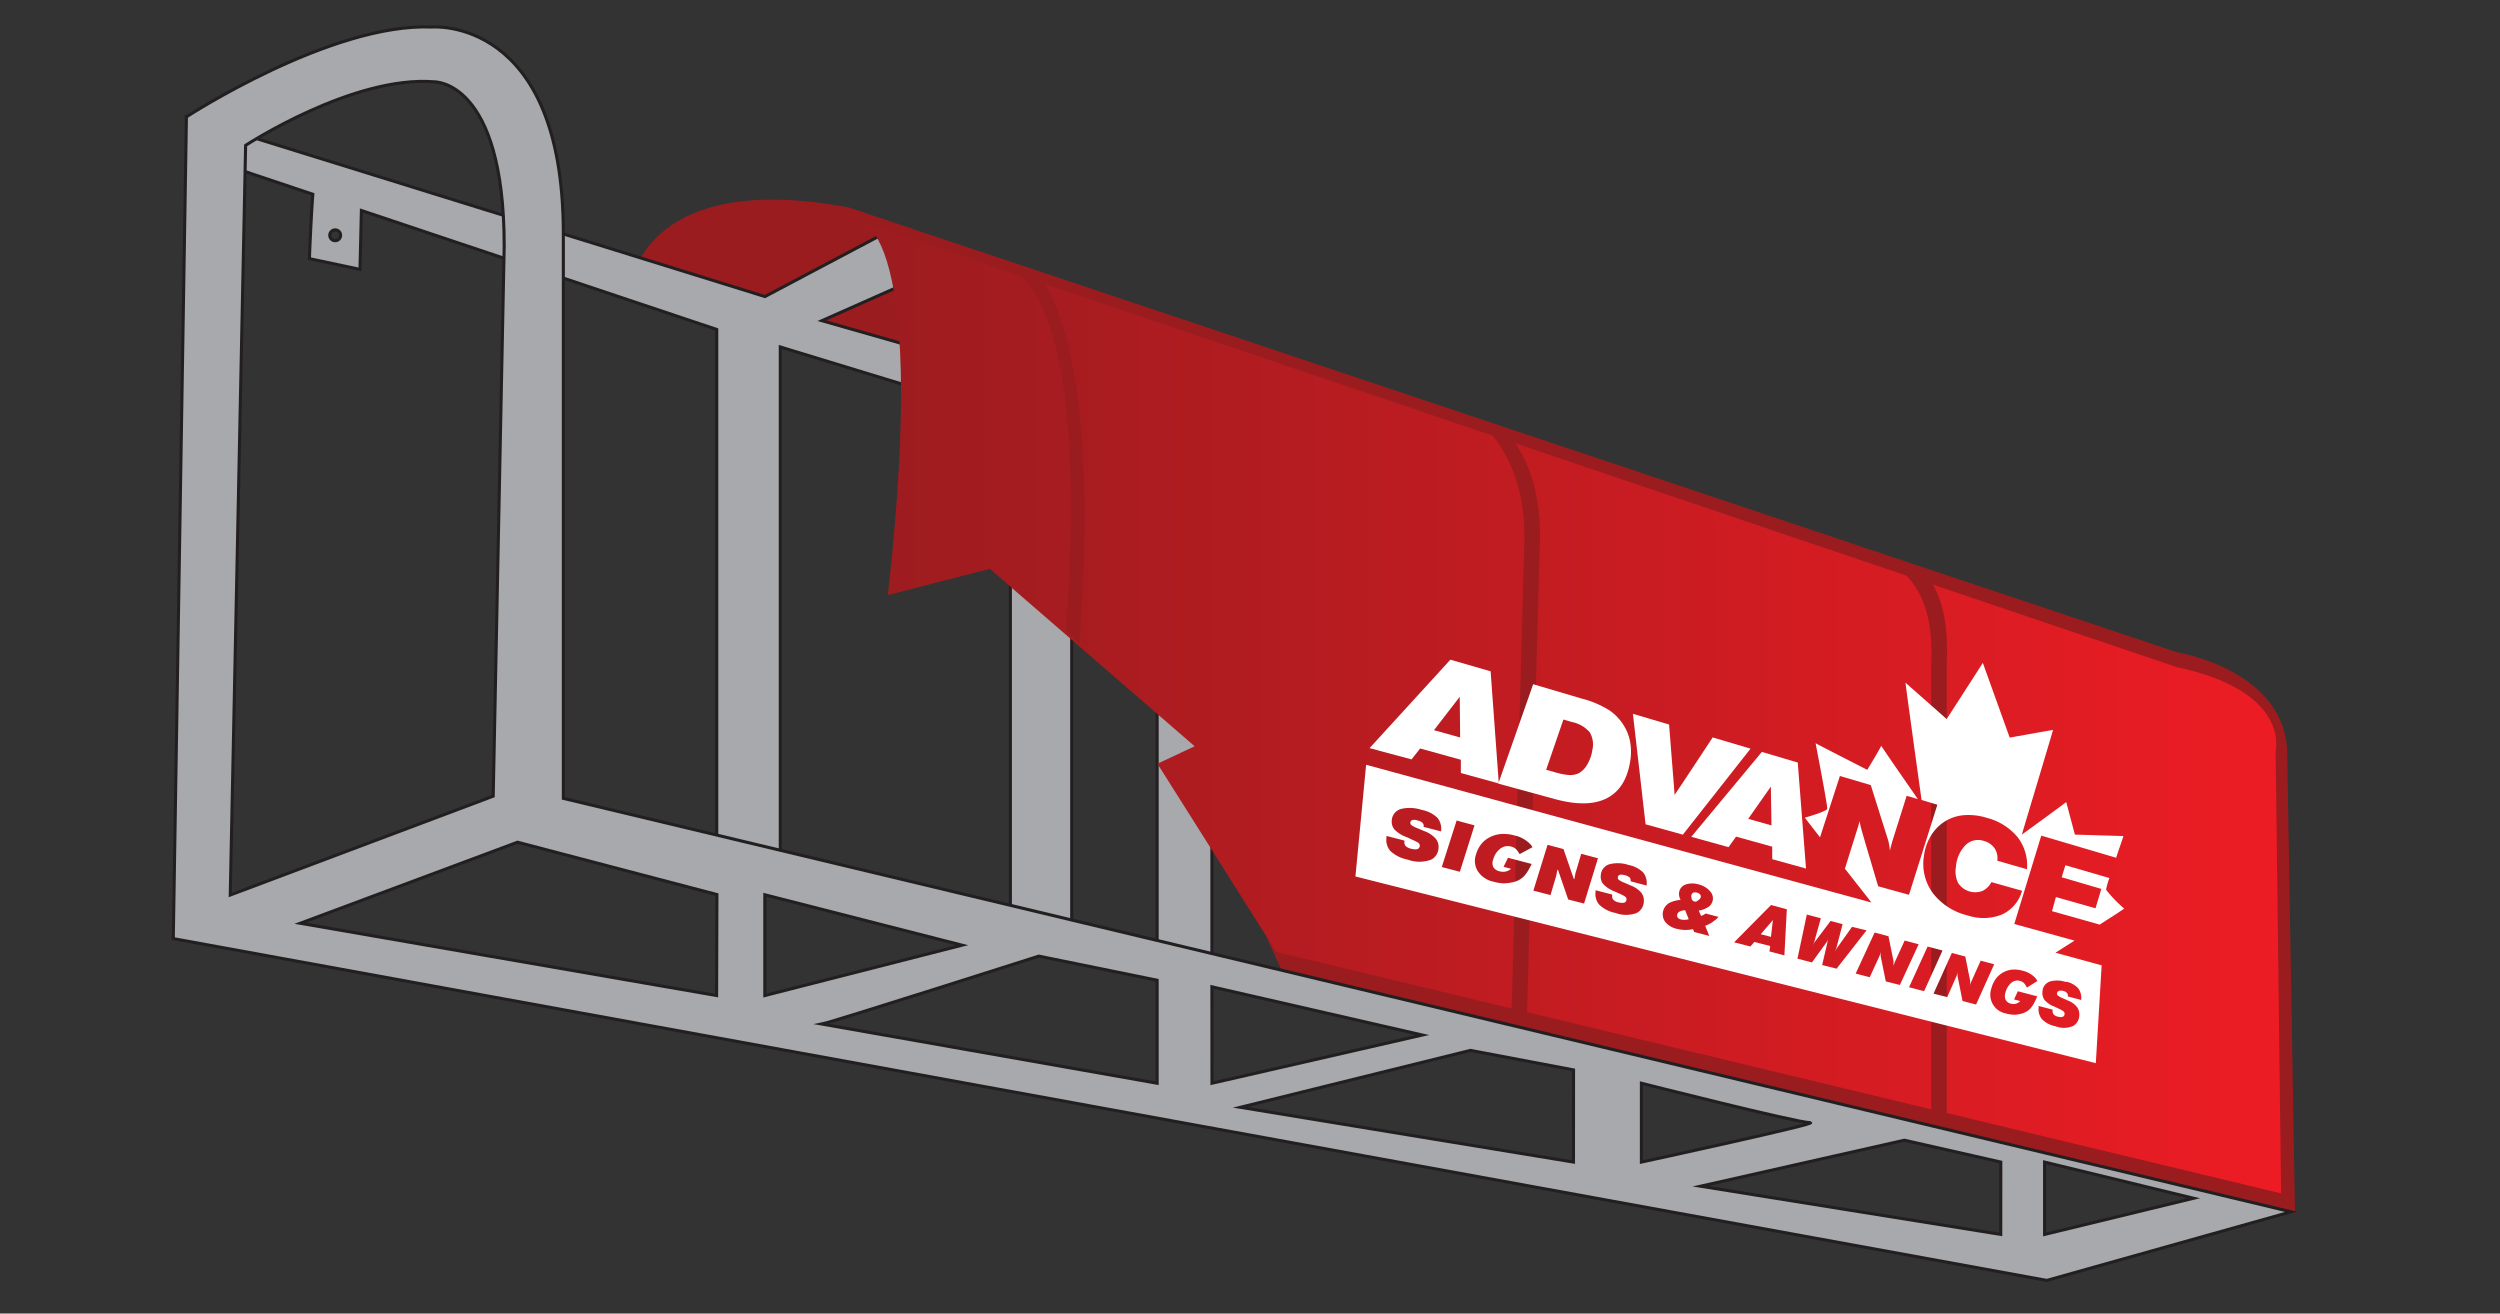 <svg id="Layer_1" data-name="Layer 1" xmlns="http://www.w3.org/2000/svg" xmlns:xlink="http://www.w3.org/1999/xlink" viewBox="0 0 429.94 225.9"><rect x="0" y="0" width="429.94" height="225.9" fill="#333333" stroke="none"/><defs><style>.cls-1,.cls-4{fill:#9b1c1f;}.cls-1{stroke:#9b1c1f;}.cls-1,.cls-2{stroke-miterlimit:10;stroke-width:0.53px;}.cls-2{fill:#a7a9ac;stroke:#231f20;}.cls-3{fill:url(#linear-gradient);}.cls-5,.cls-6{fill:#fff;}.cls-6{fill-rule:evenodd;}</style><linearGradient id="linear-gradient" x1="146.69" y1="121.46" x2="392.25" y2="121.46" gradientUnits="userSpaceOnUse"><stop offset="0" stop-color="#9b1c1f"/><stop offset="1" stop-color="#ed1c24"/></linearGradient></defs><path class="cls-1" d="M108.94,48.36s2.64-18.84,36.93-12.43l228.37,76.48s18.84,3,18.84,17.35l1.33,78.42-173.9-41.7-15.44-34.59,3.4-4.79-38-31.35L156,100.23l1.39-37.53Z"/><path class="cls-2" d="M141.35,55.15l17-7.54-6.41-7.4L131.55,51,32.07,20.1l1.13,6.41,20.6,6.9c-.32,4-.59,11.07-.59,11.07l8.7,1.85.24-10.13,61.11,20.46v91.19l10.93,1.89V59.67l39.57,12.06V158l10.55,1.88V74.74L199,78.89v89.69l9.42-2.64V82.28l43.71,12.44V86.8ZM57.74,41.39a.93.93,0,1,1,0-1.85.93.93,0,0,1,0,1.85Z"/><path class="cls-2" d="M96.88,137.3V40.21c0-37.54-22.61-35.56-22.61-35.56C56.94,3.9,32.06,20.1,32.06,20.1L29.8,161.42,352,220.2h0l42-11.8ZM42.24,25S60.7,12.94,74.65,14.07c0,0,12.06-.38,12.06,28.26l-1.89,94.59-45.22,17Zm81,146.21-71.6-12.43L89,144.84l34.29,9Zm8.29-17.33,33.92,8.67-33.92,8.66ZM199,186.29l-57.66-10.18c1.88-.37,37.31-11.68,37.31-11.68L199,168.58Zm9.42-16.58L244.6,178l-36.17,8.29Zm62.18,30.14-57.28-9.42,39.56-9.79L270.61,184Zm11.68-13.56s26.75,6.78,29,6.78-29,6.78-29,6.78Zm61.8,26L292.46,204l35.05-7.91,16.58,3.76Zm7.54,0V199.85l25.62,6.22Z"/><path class="cls-3" d="M146.69,37.69s13.5-2.39,6,64.65l17.53-4.52,35.23,30.52-6.4,3,20.42,32.36,172.82,41.53-.94-76.15s2.58-10.21-17-14.35Z"/><path class="cls-4" d="M185.64,110.83l-2.34-2.42c4.32-58.53-9.11-61.58-9.24-61.63l2.42-.61c.43.12,2.7-.51,5.86,8.54C186.42,66.36,187.53,85.24,185.64,110.83Z"/><path class="cls-4" d="M262.59,175.4l-2.67-.08,2.19-81c.71-14.17-6.18-20.16-6.25-20.22l2.05-.78c.32.27,7.65,5.54,6.87,21.11Z"/><path class="cls-4" d="M334.8,192.09h-2.68V114c.66-13.17-5.85-16.24-6.12-16.36l2.35-.71c.35.15,7.18,2,6.44,17.17Z"/><path class="cls-5" d="M329.83,137.43l-1.93-.57-2.49,7.9c-.12.48-.32,1.15-.39,1.56a9.9,9.9,0,0,0-.29-1.77l-3-9.53-5.31-1.57L313,144,311,141.42c-.18-.22-.35-.46-.62-.81.76-.18,3.75-1.11,3.86-1.5s-1.92-10.86-2-11.29c1.23.67,8.88,4.57,8.88,4.57s1.81-2.94,2.41-4.13C324.23,129.37,328.18,135.05,329.83,137.43Z"/><path class="cls-6" d="M246.61,125.57l4.5,1.26-.07-7Zm-11.08,3.09,13.9-15.21,6.92,2,1.41,19.29-6.53-1.8v-2.28l-7-1.94-1.48,1.88Z"/><path class="cls-6" d="M257.67,134.76l6-17.09,8.35,2.47a16.79,16.79,0,0,1,4.73,2,8.69,8.69,0,0,1,2.67,2.91,7.8,7.8,0,0,1,.95,2.69,9.65,9.65,0,0,1,0,3.08q-.72,4.74-4,6.44t-8.9.18Zm8.23-2.38,1.56.44a11,11,0,0,0,2.43.47,3.6,3.6,0,0,0,1.57-.29,3.81,3.81,0,0,0,1.49-1.49,6.79,6.79,0,0,0,.89-2.5,4.12,4.12,0,0,0-.46-3.1,5.51,5.51,0,0,0-3-1.73l-1.51-.44Z"/><path class="cls-6" d="M283,141.76l-2.18-19,6.22,1.84.86,10.86c0,.21.1,1.1.07,1.25s6.57-9.89,6.57-9.89l6.51,1.93-11.64,14.79Z"/><path class="cls-6" d="M300.65,140.82l4,1.13-.11-6.67Zm-9.79,3.09L303,129.31l6.17,1.83,1.42,18.23-5.81-1.61v-2.15l-6.22-1.73-1.29,1.81Z"/><path class="cls-5" d="M292.4,153.85a1,1,0,0,0-.58-.34,1,1,0,0,0-.6,0,.55.55,0,0,0-.32.39.76.76,0,0,0,0,.49.65.65,0,0,0,1.18.39.7.7,0,0,0,.38-.41A.53.53,0,0,0,292.4,153.85Z"/><polygon class="cls-5" points="304.56 161.12 304.9 158.22 302.81 160.66 304.56 161.12"/><path class="cls-5" d="M288.88,156.75a.77.77,0,0,0-.42.49.63.63,0,0,0,.07.56.87.87,0,0,0,.53.32,2.12,2.12,0,0,0,.66.07,2.33,2.33,0,0,0,.7-.11l-.61-1.54A2.43,2.43,0,0,0,288.88,156.75Z"/><path class="cls-5" d="M356.77,161.76l-10.36-2.86,4.64-15.19,12.87,3.8c.64-1.9,1.23-3.6,1.26-3.73l-8.35-.25-1.49-5.6c-.34.31-7.64,5.61-7.64,5.61s5.32-17.73,5.37-18c-.17,0-7.45,1.31-7.45,1.31S341.1,114.28,341,114c-.16.26-6.22,9.66-6.22,9.66l-7.08-6.25c0,.32,2.22,16.26,2.76,20.17l2.72.81-4.88,15.49-5.3-1.46s-2.4-8.07-2.83-9.59c-.15-.55-.28-1.11-.38-1.66,0,.27-.34,1.28-.4,1.48l-2.11,6.74,4.57,5.82-86.91-23.69-1.84,19.21,127.33,32.11,1-16.83-7.93-2.17Zm-25.89-14.63a8.73,8.73,0,0,1,1.13-3.3,7.5,7.5,0,0,1,2.27-2.44,7.27,7.27,0,0,1,3.38-1.19,10.53,10.53,0,0,1,4.06.46A10.08,10.08,0,0,1,347,144a7.93,7.93,0,0,1,1.59,5.49l-5.1-1.47a3.1,3.1,0,0,0-.48-2.15,3.26,3.26,0,0,0-1.84-1.25,3.07,3.07,0,0,0-3.12.69,5.91,5.91,0,0,0-1.67,3.74,4.5,4.5,0,0,0,.37,2.8,3.51,3.51,0,0,0,4.16,1.38,3.3,3.3,0,0,0,1.56-1.53l5.28,1.49a6.39,6.39,0,0,1-3.43,4.07,8.55,8.55,0,0,1-5.91.18,10.73,10.73,0,0,1-6-3.83,8.52,8.52,0,0,1-1.54-6.42Zm-88.14-5.21a5.5,5.5,0,0,0,1.17.57l1,.43a4.71,4.71,0,0,1,2,1.31,2.19,2.19,0,0,1,.48,1.61,2.34,2.34,0,0,1-1.27,2,5.76,5.76,0,0,1-4,0,6,6,0,0,1-3-1.48,2.9,2.9,0,0,1-.68-2.32l0-.28,3.09.8,0,.17a1,1,0,0,0,.16.71,1.79,1.79,0,0,0,1,.52,2.41,2.41,0,0,0,.88.1.62.62,0,0,0,.6-.59.63.63,0,0,0-.35-.59,7.41,7.41,0,0,0-.94-.46L242,144a5.43,5.43,0,0,1-2.19-1.35,2.14,2.14,0,0,1-.46-1.57,2.18,2.18,0,0,1,1.76-2,6.53,6.53,0,0,1,3.41.21,5.28,5.28,0,0,1,2.71,1.38,3,3,0,0,1,.59,2.31l-3-.78a.74.74,0,0,0-.2-.71,1.76,1.76,0,0,0-.83-.39A1.9,1.9,0,0,0,243,141a.53.53,0,0,0-.46.49c0,.21.07.31.24.45Zm8.32,8-3.11-.81,2.55-8,3.08.83Zm7.57,2a8.14,8.14,0,0,1-1.82-.3,4.21,4.21,0,0,1-2.67-1.81,3.35,3.35,0,0,1-.27-2.95,5,5,0,0,1,.89-1.72,4.58,4.58,0,0,1,1.39-1.13,5.23,5.23,0,0,1,2-.58,6.79,6.79,0,0,1,2.27.24,5.33,5.33,0,0,1,2.8,1.56,2.21,2.21,0,0,1,.33.47l-2.21,1.19a8.09,8.09,0,0,0-.53-.77,1.9,1.9,0,0,0-.94-.53,2.1,2.1,0,0,0-1.83.34,3.4,3.4,0,0,0-1.23,1.84,1.69,1.69,0,0,0,0,1.34,1.66,1.66,0,0,0,1.11.74,2.08,2.08,0,0,0,1.95-.44l-1.29-.34.76-1.56,4.07,1.07c-1.06,2.18-1.85,3.22-4.84,3.34Zm13.79,3.47-2.73-.7-1.75-5.09-.12,0-.17.94-1,3.39-2.95-.76,2.44-7.88,2.74.73,1.77,5.12.11,0,.17-.94,1-3.37,2.88.77Zm6-4.06a5.74,5.74,0,0,0,1.08.54l.93.41a4.46,4.46,0,0,1,1.82,1.23,2.21,2.21,0,0,1,.45,1.55A2.3,2.3,0,0,1,281.5,157a5.2,5.2,0,0,1-3.69,0,5.44,5.44,0,0,1-2.77-1.41,2.8,2.8,0,0,1-.64-2.23l0-.26,2.86.74V154a.88.88,0,0,0,.15.68,1.59,1.59,0,0,0,.94.5,2.1,2.1,0,0,0,.82.08.56.56,0,0,0,.55-.56.61.61,0,0,0-.33-.57,5.92,5.92,0,0,0-.87-.44l-.81-.37a5.17,5.17,0,0,1-2-1.29,2,2,0,0,1-.41-1.49,2.07,2.07,0,0,1,1.61-1.94,5.77,5.77,0,0,1,3.18.16,4.81,4.81,0,0,1,2.51,1.3,2.94,2.94,0,0,1,.57,2.23l-2.75-.73a.78.78,0,0,0-.19-.69,2.47,2.47,0,0,0-1.59-.44.5.5,0,0,0-.42.48c0,.19.05.3.2.42Zm16.18,7.2a6.11,6.11,0,0,1-1.35.68l.7,1.74-2.6-.67-.19-.49a5.72,5.72,0,0,1-1.38.14,6.31,6.31,0,0,1-1.42-.2,3.51,3.51,0,0,1-2-1.21,2.24,2.24,0,0,1,.66-3.2,4.77,4.77,0,0,1,2-.55,2.56,2.56,0,0,1-.26-.81,1.77,1.77,0,0,1,.06-.73,1.67,1.67,0,0,1,1.15-1.14,3.69,3.69,0,0,1,2.13,0,3.84,3.84,0,0,1,2,1.19,1.78,1.78,0,0,1-.37,2.74,4.11,4.11,0,0,1-1.6.58l.42.91a2.09,2.09,0,0,0,.41-.17,2.92,2.92,0,0,0,.37-.24l2.21.58a3.61,3.61,0,0,1-1,.84Zm9.7,5.09.13-.93-2.72-.7-.69.78-2.79-.72,6.35-6.41,2.71.73-.42,7.93Zm9.06,2.34.89-3.79,0-.11a1.08,1.08,0,0,1,.08-.26c0-.1.09-.22.16-.37l-.23.38-.17.28-2.47,3.42-2.5-.64,1.61-7.59,2.41.64-1.09,3.91c0,.14-.09.27-.14.41s-.1.27-.16.4l.23-.47c.06-.1.13-.19.2-.29l2.64-3.5,2.06.55-1,3.86c0,.11-.07.24-.12.38l-.16.45.2-.39a3,3,0,0,1,.21-.32l2.5-3.52L321,160l-5.15,6.59Zm10.95,2.82-.88-4.33a2.08,2.08,0,0,1,0-.35,4,4,0,0,1,.06-.5l-.05.2-.11.34a2.74,2.74,0,0,1-.11.28l-1.67,3.64-2.42-.63,3.26-7.06,2.38.64.86,4.24a1.81,1.81,0,0,1,0,.46,1.91,1.91,0,0,1,0,.48,4.63,4.63,0,0,1,.14-.48,3.22,3.22,0,0,1,.15-.39l1.64-3.57,2.4.64-3.23,7Zm4,1,3.19-7,2.57.68-3.17,7Zm9.2,2.37-.85-4.25a1.9,1.9,0,0,1,0-.34,4.1,4.1,0,0,1,.06-.49l-.05.2c0,.12-.07.23-.1.33l-.11.28-1.58,3.6-2.36-.6,3.15-7,2.31.62.84,4.18a1.73,1.73,0,0,1,0,.45,2.42,2.42,0,0,1-.05.47c0-.18.09-.33.13-.48a3.77,3.77,0,0,1,.15-.38l1.58-3.53,2.32.62-3.11,6.92Zm8.91,2.36a5.56,5.56,0,0,1-1.49-.23,3.27,3.27,0,0,1-2.47-4.27,5.14,5.14,0,0,1,.7-1.58,3.84,3.84,0,0,1,1.15-1.09,4.09,4.09,0,0,1,1.63-.58,4.89,4.89,0,0,1,1.85.17,4.22,4.22,0,0,1,2.32,1.35,3.07,3.07,0,0,1,.28.42l-1.8,1.14a6.2,6.2,0,0,0-.44-.69,1.51,1.51,0,0,0-.78-.46,1.57,1.57,0,0,0-1.49.35,3.15,3.15,0,0,0-1,1.7,1.67,1.67,0,0,0,.05,1.22,1.3,1.3,0,0,0,.92.65,1.5,1.5,0,0,0,.84,0,1.66,1.66,0,0,0,.75-.45l-1.07-.28.65-1.41,3.34.88c-.86,2-1.5,3-3.94,3.17Zm8.87-5.69a3.88,3.88,0,0,1,2.12,1.15,2.83,2.83,0,0,1,.5,2l-2.3-.61a.74.74,0,0,0-.17-.63,1.37,1.37,0,0,0-.65-.32,1.26,1.26,0,0,0-.69,0,.48.48,0,0,0-.16.84,4.71,4.71,0,0,0,.92.47l.79.36a3.61,3.61,0,0,1,1.54,1.1,2.14,2.14,0,0,1,.4,1.42,2.18,2.18,0,0,1-1,1.81,3.92,3.92,0,0,1-3.09.08,4.36,4.36,0,0,1-2.35-1.23,2.75,2.75,0,0,1-.56-2V173l2.41.63v.15a1,1,0,0,0,.13.62,1.29,1.29,0,0,0,.8.44,1.62,1.62,0,0,0,.69.06.53.53,0,0,0,.44-.54.57.57,0,0,0-.29-.51,5.72,5.72,0,0,0-.73-.39l-.69-.33a4.17,4.17,0,0,1-1.72-1.14,2,2,0,0,1-.38-1.38,1.92,1.92,0,0,1,1.33-1.83,4.56,4.56,0,0,1,2.68.1Z"/><path class="cls-5" d="M362.19,153a13.52,13.52,0,0,1,.57-2l-7.56-2.2-.64,2.07,6.82,2-1,3.33-6.81-1.93-.67,2.43,8.19,2.31v0l2.82-1.81,1.41-.94A21.33,21.33,0,0,1,362.19,153Z"/></svg>